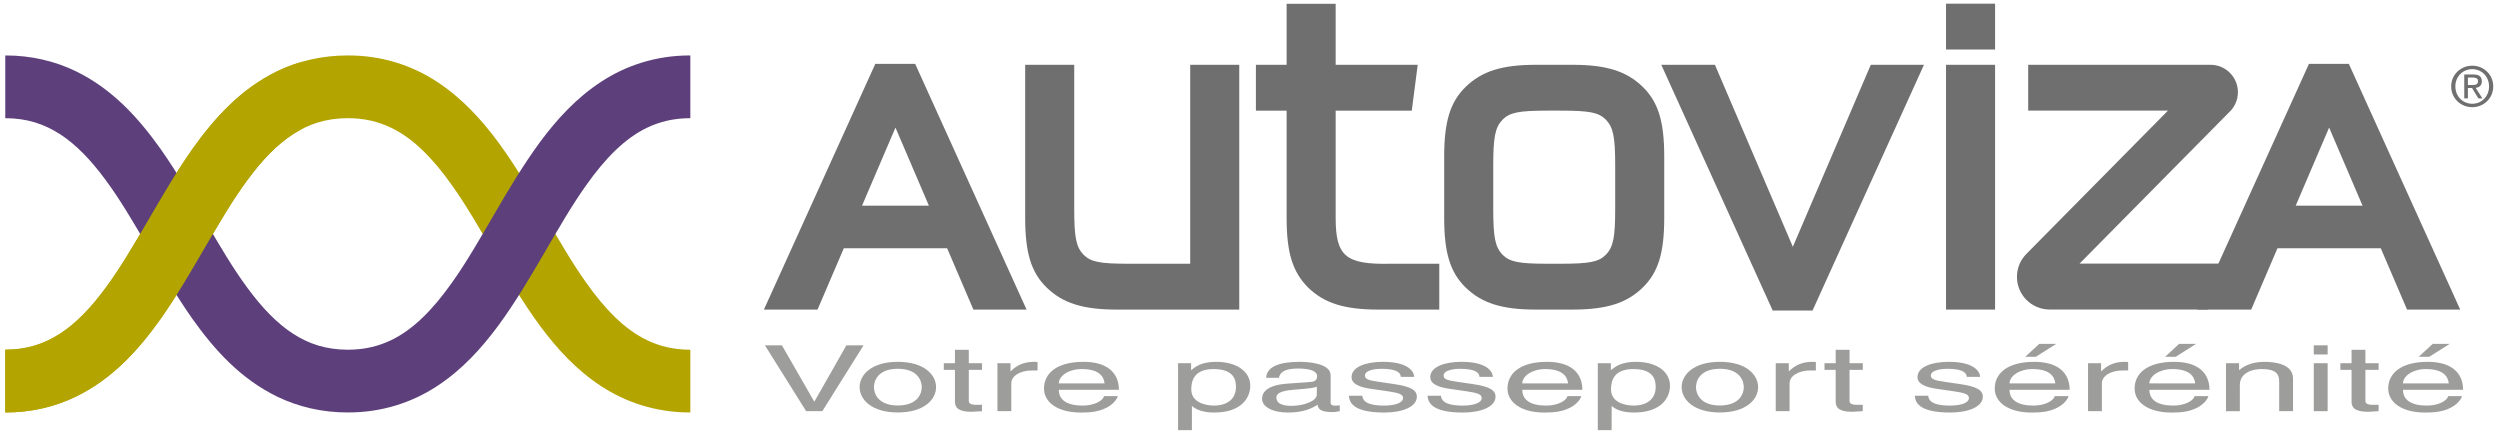<?xml version="1.0" encoding="UTF-8" standalone="no"?><!DOCTYPE svg PUBLIC "-//W3C//DTD SVG 1.1//EN" "http://www.w3.org/Graphics/SVG/1.1/DTD/svg11.dtd"><svg width="100%" height="100%" viewBox="0 0 519 91" version="1.1" xmlns="http://www.w3.org/2000/svg" xmlns:xlink="http://www.w3.org/1999/xlink" xml:space="preserve" xmlns:serif="http://www.serif.com/" style="fill-rule:evenodd;clip-rule:evenodd;stroke-linejoin:round;stroke-miterlimit:1.414;"><g><path d="M124.825,80.18c-5.162,-3.354 -9.237,-7.825 -12.779,-12.614c-7.033,-9.595 -12.244,-20.727 -18.208,-29.087c-3.953,-5.603 -8.076,-9.781 -12.653,-11.965c-2.637,-1.258 -5.473,-1.971 -8.984,-1.984c-4.6,0.027 -8.064,1.214 -11.394,3.346c-3.307,2.138 -6.412,5.381 -9.392,9.429c-6.011,8.084 -11.218,19.153 -18.057,28.88c-4.586,6.459 -10.062,12.508 -17.638,16.172c-4.305,2.084 -9.25,3.281 -14.626,3.271l0,-13.023c4.6,-0.024 8.063,-1.208 11.395,-3.343c3.305,-2.141 6.409,-5.382 9.392,-9.431c6.01,-8.079 11.215,-19.152 18.056,-28.878c4.588,-6.458 10.062,-12.507 17.636,-16.175c4.307,-2.082 9.252,-3.277 14.627,-3.266c7.065,-0.025 13.354,2.077 18.491,5.445c5.159,3.358 9.237,7.825 12.776,12.615c7.034,9.594 12.244,20.726 18.209,29.088c3.951,5.604 8.076,9.78 12.655,11.966c2.637,1.256 5.471,1.967 8.983,1.979l0,13.023c-0.042,0 -0.079,0 -0.121,0c-7.013,-0.001 -13.261,-2.099 -18.368,-5.448Z" style="fill:#b3a400;fill-rule:nonzero;"/><path d="M124.825,16.956c-5.162,3.358 -9.237,7.825 -12.779,12.618c-7.033,9.59 -12.244,20.723 -18.208,29.084c-3.953,5.604 -8.076,9.78 -12.653,11.966c-2.637,1.256 -5.473,1.967 -8.984,1.979c-4.6,-0.024 -8.064,-1.208 -11.394,-3.343c-3.307,-2.141 -6.412,-5.382 -9.392,-9.431c-6.011,-8.079 -11.218,-19.149 -18.057,-28.878c-4.586,-6.458 -10.062,-12.507 -17.638,-16.175c-4.305,-2.082 -9.25,-3.277 -14.626,-3.266l0,13.022c4.6,0.027 8.063,1.21 11.395,3.342c3.305,2.138 6.409,5.381 9.392,9.429c6.01,8.084 11.215,19.153 18.056,28.88c4.588,6.459 10.062,12.508 17.636,16.172c4.307,2.084 9.252,3.281 14.627,3.271c7.065,0.025 13.354,-2.08 18.491,-5.444c5.159,-3.357 9.237,-7.828 12.776,-12.614c7.034,-9.598 12.244,-20.729 18.209,-29.09c3.951,-5.603 8.076,-9.781 12.655,-11.965c2.637,-1.254 5.471,-1.971 8.983,-1.981l0,-13.021c-0.042,0 -0.079,0 -0.121,0c-7.013,0 -13.261,2.097 -18.368,5.445Z" style="fill:#5d407b;fill-rule:nonzero;"/><path d="M62.355,12.928c-1.666,0.502 -3.264,1.116 -4.781,1.848c-7.574,3.668 -13.048,9.717 -17.636,16.175c-6.841,9.727 -12.046,20.799 -18.056,28.878c-2.982,4.049 -6.086,7.29 -9.392,9.431c-3.331,2.135 -6.794,3.318 -11.395,3.343l0,13.023c5.376,0.01 10.322,-1.188 14.626,-3.271c7.575,-3.664 13.051,-9.713 17.638,-16.172c6.838,-9.727 12.046,-20.796 18.057,-28.88c2.98,-4.048 6.084,-7.291 9.392,-9.429c0.51,-0.326 1.03,-0.624 1.547,-0.906l0,-14.04Z" style="fill:#b3a400;fill-rule:nonzero;"/><g><path d="M372.194,51.234l16.182,-37.784l11.039,0l-23.13,51.012l-8.276,0l-23.127,-51.012l11.135,0l16.177,37.784Z" style="fill:#706f6f;fill-rule:nonzero;"/><path d="M403.996,0.762l10.184,0l0,9.517l-10.184,0l0,-9.517Zm0,12.688l10.184,0l0,50.82l-10.184,0l0,-50.82Z" style="fill:#706f6f;fill-rule:nonzero;"/><path d="M202.076,64.271l11.039,0l-23.125,-51.009l-8.28,0l-23.125,51.009l11.134,0l5.455,-12.735l21.447,0l5.455,12.735Zm-23.121,-21.57l6.944,-16.212l6.942,16.212l-13.886,0Z" style="fill:#706f6f;fill-rule:nonzero;"/><path d="M499.705,64.271l11.038,0l-23.125,-51.009l-8.281,0l-23.124,51.009l11.134,0l5.454,-12.735l21.446,0l5.458,12.735Zm-23.119,-21.57l6.939,-16.212l6.94,16.212l-13.879,0Z" style="fill:#706f6f;fill-rule:nonzero;"/><path d="M257.271,64.271l-25.41,0c-7.043,0 -11.23,-1.331 -14.561,-4.566c-3.236,-3.14 -4.473,-7.232 -4.473,-14.465l0,-31.79l10.182,0l0,29.886c0,5.898 0.381,7.898 1.903,9.516c1.525,1.525 3.334,1.902 9.52,1.902l12.655,0l0,-41.304l10.184,0l0,50.821Z" style="fill:#706f6f;fill-rule:nonzero;"/><path d="M298.795,54.753l0,9.517l-12.66,0c-7.035,0 -11.228,-1.331 -14.558,-4.566c-3.235,-3.234 -4.473,-7.232 -4.473,-14.465l0,-22.271l-6.377,0l0,-9.517l6.377,0l0,-12.657l10.181,0l0,12.657l17.033,0l-1.232,9.517l-15.801,0l0,22.271c0,7.996 2.096,9.706 11.424,9.515l10.086,0l0,-0.001Z" style="fill:#706f6f;fill-rule:nonzero;"/><path d="M345.495,45.239c0,7.233 -1.235,11.326 -4.474,14.465c-3.331,3.235 -7.517,4.566 -14.561,4.566l-7.613,0c-7.044,0 -11.23,-1.331 -14.561,-4.566c-3.232,-3.14 -4.473,-7.232 -4.473,-14.465l0,-12.753c0,-7.231 1.24,-11.326 4.473,-14.465c3.33,-3.237 7.517,-4.57 14.561,-4.57l7.613,0c7.044,0 11.229,1.333 14.561,4.57c3.238,3.139 4.474,7.234 4.474,14.465l0,12.753Zm-35.497,-1.903c0,5.898 0.382,7.898 1.901,9.516c1.525,1.525 3.331,1.902 9.52,1.902l2.47,0c6.187,0 7.998,-0.377 9.521,-1.902c1.524,-1.618 1.904,-3.618 1.904,-9.516l0,-8.949c0,-5.899 -0.38,-7.898 -1.904,-9.516c-1.522,-1.523 -3.334,-1.904 -9.521,-1.904l-2.47,0c-6.188,0 -7.994,0.381 -9.52,1.904c-1.52,1.617 -1.901,3.616 -1.901,9.516l0,8.949Z" style="fill:#706f6f;fill-rule:nonzero;"/><g><path d="M175.714,71.688l3.559,0l-8.558,13.67l-3.362,0l-8.556,-13.67l3.526,0l6.694,11.648l0.066,0l6.631,-11.648Z" style="fill:#9d9d9c;fill-rule:nonzero;"/><path d="M186.39,75.115c5.457,0 7.938,2.685 7.938,5.253c0,2.574 -2.482,5.259 -7.938,5.259c-5.452,0 -7.935,-2.685 -7.935,-5.259c0,-2.568 2.483,-5.253 7.935,-5.253Zm0,9.063c4.117,0 4.966,-2.479 4.966,-3.81c0,-1.33 -0.849,-3.807 -4.966,-3.807c-4.114,0 -4.962,2.477 -4.962,3.807c0,1.331 0.848,3.81 4.962,3.81Z" style="fill:#9d9d9c;fill-rule:nonzero;"/><path d="M201.123,76.789l0,6.477c0,0.777 1.144,0.777 1.73,0.777l1.012,0l0,1.315c-1.045,0.06 -1.86,0.131 -2.154,0.131c-2.843,0 -3.463,-0.933 -3.463,-2.128l0,-6.572l-2.318,0l0,-1.388l2.318,0l0,-2.78l2.875,0l0,2.78l2.742,0l0,1.388l-2.742,0Z" style="fill:#9d9d9c;fill-rule:nonzero;"/><path d="M209.942,85.358l-2.875,0l0,-9.957l2.712,0l0,1.657l0.064,0c1.144,-1.166 2.646,-1.943 4.802,-1.943c0.358,0 0.52,0.018 0.749,0.057l0,1.733l-1.075,0c-2.678,0 -4.377,1.218 -4.377,2.664l0,5.789Z" style="fill:#9d9d9c;fill-rule:nonzero;"/><path d="M232.051,82.236c-0.097,0.473 -0.882,1.885 -3.036,2.722c-0.782,0.305 -1.894,0.685 -4.637,0.685c-4.802,0 -7.643,-2.113 -7.643,-4.988c0,-3.084 2.547,-5.539 8.198,-5.539c4.931,0 7.35,2.283 7.35,5.806l-12.479,0c0,2.076 1.667,3.277 4.965,3.277c2.712,0 4.312,-1.22 4.41,-1.962l2.872,0l0,-0.001Zm-2.741,-2.648c-0.162,-1.543 -1.276,-2.972 -4.768,-2.972c-2.646,0 -4.738,1.429 -4.738,2.972l9.506,0Z" style="fill:#9d9d9c;fill-rule:nonzero;"/><path d="M244.564,75.401l2.708,0l0,1.408l0.067,0c0.687,-0.573 1.99,-1.694 5.095,-1.694c4.539,0 7.121,2.171 7.121,4.969c0,2.38 -1.698,5.559 -7.512,5.559c-2.286,0 -3.79,-0.625 -4.539,-1.331l-0.067,0l0,4.988l-2.872,0l0,-13.899l-0.001,0Zm7.414,8.797c3.135,0 4.606,-1.659 4.606,-3.845c0,-1.279 -0.231,-3.737 -4.673,-3.737c-4.146,0 -4.603,2.612 -4.603,4.23c0,2.646 2.838,3.352 4.67,3.352Z" style="fill:#9d9d9c;fill-rule:nonzero;"/><path d="M262.852,78.428c0.132,-2.38 2.84,-3.312 7.057,-3.312c1.369,0 6.333,0.227 6.333,2.78l0,5.729c0,0.419 0.361,0.593 0.95,0.593c0.264,0 0.619,-0.039 0.945,-0.078l0,1.22c-0.49,0.078 -0.912,0.191 -1.566,0.191c-2.548,0 -2.942,-0.762 -3.038,-1.525c-1.112,0.703 -2.84,1.618 -6.174,1.618c-3.137,0 -5.354,-1.157 -5.354,-2.874c0,-0.837 0.421,-2.779 5.192,-3.124l4.736,-0.344c0.685,-0.036 1.498,-0.186 1.498,-1.178c0,-1.048 -1.304,-1.618 -4.016,-1.618c-3.262,0 -3.723,1.16 -3.917,1.923l-2.646,0l0,-0.001Zm10.519,1.847c-0.461,0.209 -1.179,0.358 -4.737,0.628c-1.405,0.113 -3.659,0.365 -3.659,1.617c0,1.086 0.945,1.735 3.104,1.735c2.676,0 5.292,-1.015 5.292,-2.345l0,-1.635Z" style="fill:#9d9d9c;fill-rule:nonzero;"/><path d="M290.809,78.235c-0.03,-0.626 -0.419,-1.674 -4.049,-1.674c-0.882,0 -3.396,0.174 -3.396,1.405c0,0.823 0.882,1.014 3.104,1.334l2.877,0.422c3.558,0.512 4.795,1.275 4.795,2.628c0,2.057 -2.899,3.292 -6.757,3.292c-6.764,0 -7.251,-2.281 -7.35,-3.484l2.778,0c0.096,0.784 0.486,2.04 4.535,2.04c2.061,0 3.924,-0.479 3.924,-1.584c0,-0.796 -0.951,-1.065 -3.397,-1.424l-3.331,-0.479c-2.386,-0.344 -3.955,-1.046 -3.955,-2.422c0,-2.183 3.106,-3.175 6.467,-3.175c6.109,0 6.536,2.625 6.536,3.12l-2.781,0l0,0.001Z" style="fill:#9d9d9c;fill-rule:nonzero;"/><path d="M307.143,78.235c-0.033,-0.626 -0.426,-1.674 -4.051,-1.674c-0.883,0 -3.397,0.174 -3.397,1.405c0,0.823 0.88,1.014 3.104,1.334l2.876,0.422c3.559,0.512 4.797,1.275 4.797,2.628c0,2.057 -2.906,3.292 -6.758,3.292c-6.764,0 -7.254,-2.281 -7.35,-3.484l2.775,0c0.099,0.784 0.49,2.04 4.541,2.04c2.058,0 3.92,-0.479 3.92,-1.584c0,-0.796 -0.951,-1.065 -3.396,-1.424l-3.334,-0.479c-2.383,-0.344 -3.949,-1.046 -3.949,-2.422c0,-2.183 3.104,-3.175 6.464,-3.175c6.111,0 6.533,2.625 6.533,3.12l-2.775,0l0,0.001Z" style="fill:#9d9d9c;fill-rule:nonzero;"/><path d="M328.272,82.236c-0.099,0.473 -0.879,1.885 -3.038,2.722c-0.783,0.305 -1.893,0.685 -4.635,0.685c-4.801,0 -7.645,-2.113 -7.645,-4.988c0,-3.084 2.547,-5.539 8.195,-5.539c4.934,0 7.349,2.283 7.349,5.806l-12.474,0c0,2.076 1.662,3.277 4.963,3.277c2.71,0 4.312,-1.22 4.408,-1.962l2.877,0l0,-0.001Zm-2.745,-2.648c-0.161,-1.543 -1.273,-2.972 -4.766,-2.972c-2.649,0 -4.736,1.429 -4.736,2.972l9.502,0Z" style="fill:#9d9d9c;fill-rule:nonzero;"/><path d="M331.702,75.401l2.711,0l0,1.408l0.063,0c0.688,-0.573 1.994,-1.694 5.098,-1.694c4.539,0 7.116,2.171 7.116,4.969c0,2.38 -1.692,5.559 -7.511,5.559c-2.284,0 -3.788,-0.625 -4.538,-1.331l-0.066,0l0,4.988l-2.873,0l0,-13.899Zm7.412,8.797c3.137,0 4.604,-1.659 4.604,-3.845c0,-1.279 -0.228,-3.737 -4.671,-3.737c-4.147,0 -4.602,2.612 -4.602,4.23c0.001,2.646 2.839,3.352 4.669,3.352Z" style="fill:#9d9d9c;fill-rule:nonzero;"/><path d="M357.048,75.115c5.453,0 7.936,2.685 7.936,5.253c0,2.574 -2.482,5.259 -7.936,5.259c-5.454,0 -7.936,-2.685 -7.936,-5.259c0,-2.568 2.482,-5.253 7.936,-5.253Zm0,9.063c4.113,0 4.963,-2.479 4.963,-3.81c0,-1.33 -0.85,-3.807 -4.963,-3.807c-4.114,0 -4.964,2.477 -4.964,3.807c0,1.331 0.85,3.81 4.964,3.81Z" style="fill:#9d9d9c;fill-rule:nonzero;"/><path d="M371.517,85.358l-2.874,0l0,-9.957l2.709,0l0,1.657l0.066,0c1.142,-1.166 2.648,-1.943 4.802,-1.943c0.358,0 0.522,0.018 0.753,0.057l0,1.733l-1.079,0c-2.676,0 -4.377,1.218 -4.377,2.664l0,5.789Z" style="fill:#9d9d9c;fill-rule:nonzero;"/><path d="M383.963,76.789l0,6.477c0,0.777 1.143,0.777 1.729,0.777l1.017,0l0,1.315c-1.047,0.06 -1.865,0.131 -2.159,0.131c-2.84,0 -3.462,-0.933 -3.462,-2.128l0,-6.572l-2.32,0l0,-1.388l2.32,0l0,-2.78l2.876,0l0,2.78l2.745,0l0,1.388l-2.746,0Z" style="fill:#9d9d9c;fill-rule:nonzero;"/><path d="M408.295,78.235c-0.032,-0.626 -0.424,-1.674 -4.051,-1.674c-0.882,0 -3.396,0.174 -3.396,1.405c0,0.823 0.882,1.014 3.104,1.334l2.873,0.422c3.558,0.512 4.802,1.275 4.802,2.628c0,2.057 -2.905,3.292 -6.764,3.292c-6.76,0 -7.247,-2.281 -7.346,-3.484l2.777,0c0.096,0.784 0.485,2.04 4.539,2.04c2.054,0 3.916,-0.479 3.916,-1.584c0,-0.796 -0.947,-1.065 -3.396,-1.424l-3.331,-0.479c-2.38,-0.344 -3.949,-1.046 -3.949,-2.422c0,-2.183 3.101,-3.175 6.464,-3.175c6.108,0 6.532,2.625 6.532,3.12l-2.774,0l0,0.001Z" style="fill:#9d9d9c;fill-rule:nonzero;"/><path d="M429.429,82.236c-0.103,0.473 -0.885,1.885 -3.042,2.722c-0.786,0.305 -1.895,0.685 -4.636,0.685c-4.803,0 -7.643,-2.113 -7.643,-4.988c0,-3.084 2.548,-5.539 8.197,-5.539c4.934,0 7.351,2.283 7.351,5.806l-12.479,0c0,2.076 1.667,3.277 4.966,3.277c2.711,0 4.311,-1.22 4.409,-1.962l2.877,0l0,-0.001Zm-2.746,-2.648c-0.166,-1.543 -1.275,-2.972 -4.771,-2.972c-2.643,0 -4.734,1.429 -4.734,2.972l9.505,0Zm-4.051,-5.519l-2.19,0l2.909,-2.686l3.527,0l-4.246,2.686Z" style="fill:#9d9d9c;fill-rule:nonzero;"/><path d="M436.354,85.358l-2.876,0l0,-9.957l2.708,0l0,1.657l0.066,0c1.142,-1.166 2.646,-1.943 4.802,-1.943c0.359,0 0.52,0.018 0.75,0.057l0,1.733l-1.079,0c-2.677,0 -4.371,1.218 -4.371,2.664l0,5.789Z" style="fill:#9d9d9c;fill-rule:nonzero;"/><path d="M458.461,82.236c-0.096,0.473 -0.882,1.885 -3.037,2.722c-0.784,0.305 -1.896,0.685 -4.638,0.685c-4.806,0 -7.643,-2.113 -7.643,-4.988c0,-3.084 2.545,-5.539 8.201,-5.539c4.928,0 7.344,2.283 7.344,5.806l-12.477,0c0,2.076 1.667,3.277 4.966,3.277c2.708,0 4.311,-1.22 4.406,-1.962l2.878,0l0,-0.001Zm-2.744,-2.648c-0.162,-1.543 -1.274,-2.972 -4.771,-2.972c-2.646,0 -4.734,1.429 -4.734,2.972l9.505,0Zm-4.049,-5.519l-2.189,0l2.907,-2.686l3.528,0l-4.246,2.686Z" style="fill:#9d9d9c;fill-rule:nonzero;"/><path d="M476.033,85.358l-2.873,0l0,-6.13c0,-1.733 -0.851,-2.612 -3.661,-2.612c-1.632,0 -4.508,0.61 -4.508,3.318l0,5.424l-2.873,0l0,-9.957l2.711,0l0,1.408l0.066,0c0.621,-0.534 2.219,-1.694 5.16,-1.694c2.644,0 5.978,0.628 5.978,3.465l0,6.778Z" style="fill:#9d9d9c;fill-rule:nonzero;"/><path d="M480.341,73.59l0,-1.901l2.877,0l0,1.901l-2.877,0Zm2.877,11.768l-2.877,0l0,-9.957l2.877,0l0,9.957Z" style="fill:#9d9d9c;fill-rule:nonzero;"/><path d="M491.058,76.789l0,6.477c0,0.777 1.142,0.777 1.73,0.777l1.011,0l0,1.315c-1.043,0.06 -1.859,0.131 -2.155,0.131c-2.84,0 -3.462,-0.933 -3.462,-2.128l0,-6.572l-2.32,0l0,-1.388l2.32,0l0,-2.78l2.876,0l0,2.78l2.741,0l0,1.388l-2.741,0Z" style="fill:#9d9d9c;fill-rule:nonzero;"/><path d="M511.111,82.236c-0.099,0.473 -0.883,1.885 -3.038,2.722c-0.783,0.305 -1.896,0.685 -4.638,0.685c-4.802,0 -7.642,-2.113 -7.642,-4.988c0,-3.084 2.547,-5.539 8.198,-5.539c4.934,0 7.343,2.283 7.343,5.806l-12.474,0c0,2.076 1.669,3.277 4.964,3.277c2.715,0 4.311,-1.22 4.409,-1.962l2.878,0l0,-0.001Zm-2.744,-2.648c-0.165,-1.543 -1.272,-2.972 -4.77,-2.972c-2.644,0 -4.736,1.429 -4.736,2.972l9.506,0Zm-4.053,-5.519l-2.188,0l2.91,-2.686l3.527,0l-4.249,2.686Z" style="fill:#9d9d9c;fill-rule:nonzero;"/></g><path d="M508.865,17.935c0,-2.473 2.006,-4.298 4.378,-4.298c2.351,0 4.353,1.825 4.353,4.298c0,2.498 -2.002,4.319 -4.353,4.319c-2.372,0 -4.378,-1.821 -4.378,-4.319Zm4.378,3.604c1.949,0 3.485,-1.531 3.485,-3.604c0,-2.039 -1.536,-3.579 -3.485,-3.579c-1.971,0 -3.51,1.54 -3.51,3.579c0,2.073 1.539,3.604 3.51,3.604Zm-0.909,-1.106l-0.753,0l0,-4.971l1.89,0c1.178,0 1.757,0.434 1.757,1.412c0,0.891 -0.562,1.278 -1.285,1.37l1.411,2.189l-0.843,0l-1.312,-2.157l-0.864,0l0,2.157l-0.001,0Zm0.896,-2.793c0.64,0 1.208,-0.046 1.208,-0.812c0,-0.617 -0.556,-0.728 -1.082,-0.728l-1.022,0l0,1.54l0.896,0Z" style="fill:#706f6f;fill-rule:nonzero;"/><path d="M425.499,64.256c-3.743,0 -6.781,-3.036 -6.781,-6.782c0,-1.898 0.784,-3.618 2.04,-4.843l0.019,-0.021l29.294,-29.648l-29.02,0l0,-9.511l38.14,0l-0.284,-0.001c3.137,0 5.684,2.546 5.684,5.687c0,1.473 -0.562,2.816 -1.483,3.826l-0.005,0l-31.389,31.762l31.986,0l-5.419,9.532l-32.931,0l0.149,0l0,-0.001Z" style="fill:#706f6f;fill-rule:nonzero;"/></g></g></svg>
